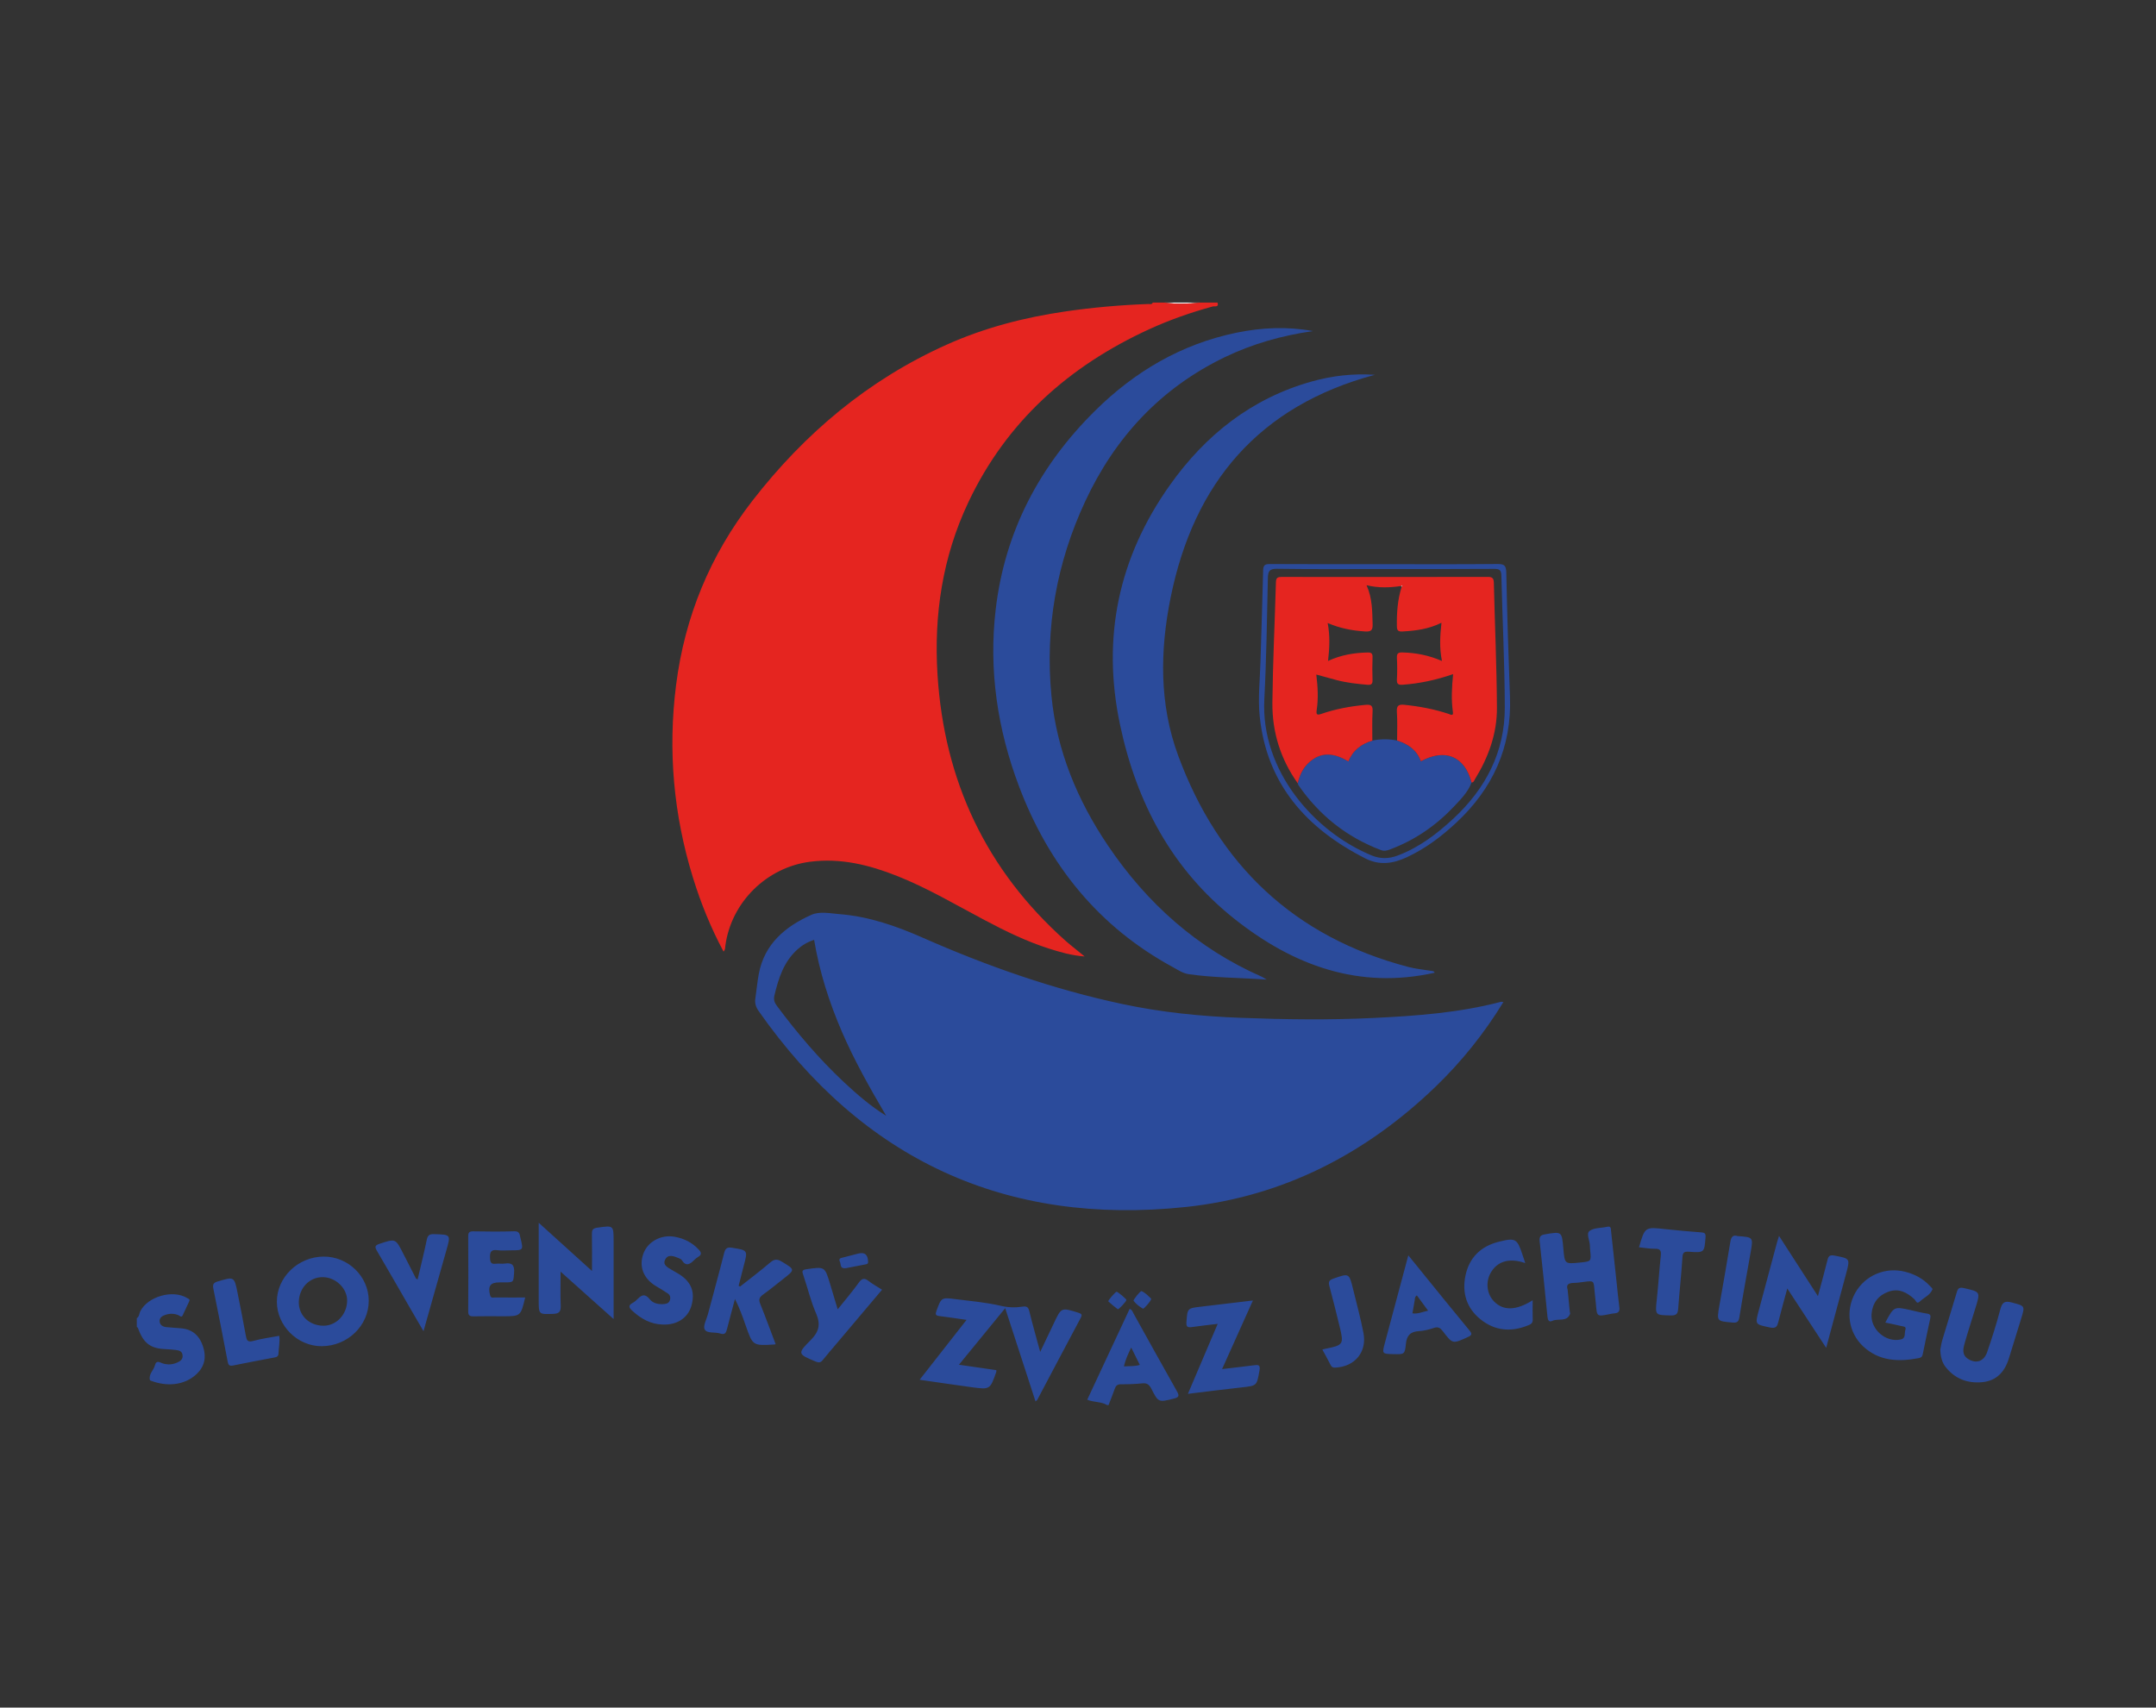 <?xml version="1.0" encoding="utf-8"?>
<!-- Generator: Adobe Illustrator 16.0.3, SVG Export Plug-In . SVG Version: 6.00 Build 0)  -->
<!DOCTYPE svg PUBLIC "-//W3C//DTD SVG 1.1//EN" "http://www.w3.org/Graphics/SVG/1.1/DTD/svg11.dtd">
<svg version="1.1" id="Vrstva_1" xmlns="http://www.w3.org/2000/svg" xmlns:xlink="http://www.w3.org/1999/xlink" x="0px" y="0px"
	 width="188.057px" height="148.98px" viewBox="0 0 188.057 148.98" enable-background="new 0 0 188.057 148.98"
	 xml:space="preserve">
<rect x="0" y="0" width="188.057" height="148.98" fill="#333333" stroke="none"/>
<g>
	<path fill-rule="evenodd" clip-rule="evenodd" fill="#FFFFFF" d="M104.656,26.398c-1.027,0.113-2.055,0.144-3.083,0
		C102.602,26.398,103.629,26.398,104.656,26.398z"/>
	<path fill-rule="evenodd" clip-rule="evenodd" fill="#2B4B9B" d="M131.133,87.426c-1.679,2.74-3.638,5.187-5.91,7.378
		c-6.105,5.887-13.353,9.604-21.774,10.499c-15.737,1.673-28.198-4.127-37.289-17.112c-0.233-0.334-0.335-0.671-0.275-1.074
		c0.108-0.72,0.167-1.447,0.303-2.16c0.499-2.619,2.312-4.12,4.579-5.139c0.747-0.334,1.647-0.125,2.478-0.061
		c2.547,0.203,4.917,1.028,7.234,2.051c5.62,2.478,11.389,4.504,17.406,5.787c3.398,0.726,6.842,1.075,10.308,1.206
		c3.871,0.148,7.744,0.201,11.616,0.013c3.741-0.18,7.47-0.451,11.111-1.409C130.957,87.395,131.002,87.412,131.133,87.426z
		 M71.012,82c-0.593,0.188-1.058,0.475-1.474,0.851c-1.184,1.077-1.637,2.512-1.99,4.002c-0.079,0.339-0.013,0.594,0.199,0.88
		c1.776,2.39,3.697,4.652,5.874,6.69c1.142,1.068,2.325,2.089,3.676,2.927c-1.405-2.396-2.769-4.798-3.864-7.338
		C72.325,87.441,71.475,84.786,71.012,82z M110.071,85.222c-5.624-2.473-10.02-6.397-13.432-11.455
		c-2.67-3.957-4.465-8.281-4.926-13.056c-0.57-5.911,0.441-11.598,2.949-16.979c2.596-5.569,6.565-9.858,12.146-12.558
		c2.443-1.182,5.028-1.905,7.716-2.29c-2.241-0.411-4.472-0.314-6.688,0.145c-4.813,0.998-8.871,3.395-12.332,6.82
		c-4.837,4.788-7.86,10.536-8.655,17.321c-0.62,5.289,0.155,10.459,2.034,15.434c2.585,6.843,6.915,12.233,13.406,15.767
		c0.446,0.242,0.874,0.546,1.395,0.621c2.195,0.319,4.411,0.305,6.802,0.473C110.241,85.321,110.161,85.262,110.071,85.222z
		 M114.466,33.269c-5.278,1.469-9.32,4.675-12.438,9.075c-4.471,6.313-5.938,13.28-4.334,20.88
		c1.434,6.79,4.525,12.628,10.019,16.975c5.103,4.037,10.813,6.143,17.421,4.668c-0.054-0.178-0.238-0.15-0.406-0.178
		c-0.632-0.103-1.276-0.165-1.894-0.328c-9.939-2.613-16.556-8.904-20.073-18.452c-1.653-4.488-1.587-9.181-0.646-13.808
		c2.026-9.973,7.7-16.688,17.805-19.4C118.027,32.575,116.229,32.779,114.466,33.269z M120.838,49.221
		c3.252,0,6.504,0.017,9.757-0.015c0.593-0.005,0.778,0.108,0.791,0.747c0.073,3.615,0.186,7.229,0.321,10.843
		c0.165,4.414-1.519,8.034-4.702,10.998c-1.284,1.195-2.682,2.249-4.294,2.998c-1.205,0.56-2.38,0.733-3.618,0.103
		c-5.141-2.612-8.615-6.483-9.217-12.423c-0.161-1.584,0.028-3.205,0.071-4.808c0.074-2.631,0.173-5.261,0.231-7.892
		c0.01-0.451,0.139-0.564,0.581-0.562C114.119,49.229,117.479,49.221,120.838,49.221z M120.771,49.645
		c-3.124,0-6.248,0.026-9.372-0.021c-0.679-0.01-0.795,0.215-0.809,0.813c-0.078,3.529-0.127,7.062-0.309,10.587
		c-0.322,6.242,4.383,11.557,9.361,13.609c0.769,0.316,1.498,0.301,2.286,0.004c1.862-0.703,3.403-1.883,4.831-3.207
		c2.818-2.613,4.507-5.817,4.496-9.715c-0.009-3.828-0.206-7.656-0.297-11.485c-0.012-0.478-0.146-0.601-0.623-0.597
		C127.148,49.656,123.961,49.645,120.771,49.645z M96.565,122.587c-0.513-0.316-1.137-0.222-1.73-0.469
		c1.238-2.651,2.469-5.289,3.699-7.924c0.224,0.082,0.262,0.266,0.342,0.408c1.257,2.256,2.5,4.518,3.772,6.763
		c0.229,0.406,0.21,0.54-0.266,0.659c-1.327,0.328-1.336,0.355-1.962-0.874c-0.182-0.355-0.382-0.5-0.787-0.458
		c-0.616,0.063-1.238,0.084-1.858,0.079c-0.313-0.002-0.448,0.126-0.542,0.399c-0.164,0.477-0.358,0.945-0.539,1.416
		C96.651,122.587,96.608,122.587,96.565,122.587z M98.67,117.567c-0.268,0.557-0.507,1.059-0.633,1.646
		c0.485-0.037,0.925,0.009,1.383-0.132C99.166,118.569,98.932,118.098,98.67,117.567z M11.934,115.782
		c0.097,0.025,0.108,0.108,0.139,0.188c0.479,1.267,1.094,1.699,2.446,1.743c0.277,0.011,0.554,0.033,0.829,0.069
		c0.287,0.035,0.551,0.11,0.579,0.477c0.026,0.347-0.198,0.493-0.462,0.614c-0.497,0.227-1.001,0.214-1.489-0.006
		c-0.291-0.13-0.405,0.027-0.458,0.24c-0.11,0.449-0.579,0.778-0.437,1.307c0.007,0.027,0.071,0.04,0.111,0.057
		c1.269,0.485,2.854,0.456,3.962-0.596c0.685-0.65,0.855-1.449,0.573-2.348c-0.296-0.945-0.887-1.541-1.907-1.635
		c-0.425-0.04-0.852-0.071-1.277-0.103c-0.308-0.023-0.57-0.157-0.616-0.462c-0.053-0.355,0.22-0.525,0.526-0.621
		c0.38-0.121,0.754-0.115,1.127,0.046c0.112,0.048,0.248,0.236,0.361-0.009c0.189-0.407,0.382-0.811,0.569-1.219
		c0.083-0.178-0.082-0.213-0.18-0.273c-1.249-0.768-3.438-0.145-4.095,1.156c-0.102,0.2-0.077,0.464-0.303,0.602
		C11.934,115.267,11.934,115.525,11.934,115.782z M80.215,120.379c1.567,0.226,3.047,0.447,4.528,0.648
		c1.616,0.219,1.618,0.213,2.16-1.343c0.013-0.035,0.002-0.081,0.002-0.145c-1.052-0.152-2.099-0.305-3.261-0.472
		c1.363-1.667,2.667-3.262,4.034-4.933c0.897,2.76,1.767,5.432,2.644,8.131c0.089-0.075,0.133-0.096,0.152-0.132
		c1.259-2.377,2.512-4.758,3.78-7.131c0.156-0.291,0.11-0.377-0.195-0.473c-1.487-0.464-1.482-0.473-2.136,0.916
		c-0.375,0.801-0.76,1.595-1.192,2.504c-0.348-1.281-0.671-2.408-0.948-3.548c-0.085-0.351-0.224-0.455-0.565-0.405
		c-0.646,0.099-1.262,0.086-1.93-0.071c-1.286-0.301-2.616-0.412-3.931-0.579c-1.259-0.161-1.249-0.145-1.677,1.026
		c-0.107,0.295-0.079,0.408,0.247,0.447c0.76,0.093,1.517,0.212,2.379,0.335C82.904,116.947,81.577,118.64,80.215,120.379z
		 M28.056,117.45c-2.098,0.009-3.9-1.778-3.907-3.873c-0.007-2.137,1.851-3.933,4.08-3.945c2.137-0.011,3.925,1.732,3.934,3.84
		C32.172,115.652,30.326,117.442,28.056,117.45z M28.175,115.665c1.145,0.023,2.099-0.972,2.104-2.193
		c0.005-1.076-0.997-2.038-2.131-2.046c-1.144-0.007-2.052,0.928-2.083,2.148C26.035,114.741,26.942,115.64,28.175,115.665z
		 M165.857,115.696c0.156,0.04,0.445,0.017,0.34,0.324c-0.102,0.293,0.069,0.734-0.399,0.841c-1.321,0.301-2.68-0.905-2.549-2.254
		c0.092-0.943,0.591-1.593,1.475-1.911c0.897-0.324,1.615,0.063,2.265,0.659c0.123,0.114,0.188,0.466,0.465,0.2
		c0.371-0.357,0.906-0.552,1.109-1.072c0.022-0.059-0.144-0.196-0.23-0.291c-0.582-0.631-1.308-1.016-2.133-1.231
		c-1.734-0.453-3.524,0.302-4.384,1.849c-0.854,1.541-0.591,3.447,0.692,4.649c1.404,1.315,3.102,1.365,4.869,1.03
		c0.195-0.037,0.292-0.129,0.332-0.325c0.213-1.046,0.431-2.091,0.658-3.132c0.059-0.266,0.007-0.383-0.285-0.427
		c-0.483-0.073-0.962-0.196-1.44-0.306c-1.443-0.321-1.443-0.321-2.196,1.09C164.946,115.496,165.405,115.582,165.857,115.696z
		 M137.338,111.926c0.277-0.004,0.553-0.054,0.829-0.088c0.848-0.106,0.844-0.108,0.911,0.72c0.032,0.405,0.092,0.807,0.125,1.21
		c0.086,1.103,0.083,1.101,1.136,0.896c0.167-0.034,0.337-0.067,0.506-0.082c0.349-0.031,0.45-0.2,0.402-0.55
		c-0.104-0.761-0.17-1.528-0.253-2.293c-0.155-1.443-0.311-2.888-0.469-4.332c-0.022-0.201,0.019-0.456-0.341-0.374
		c-0.519,0.116-1.147,0.073-1.533,0.359c-0.317,0.236,0.021,0.838,0.027,1.281c0.002,0.148,0.015,0.299,0.029,0.447
		c0.091,0.933,0.091,0.933-0.873,1.031c-1.354,0.138-1.354,0.138-1.471-1.217c-0.13-1.506-0.128-1.493-1.596-1.244
		c-0.397,0.067-0.517,0.203-0.469,0.623c0.247,2.187,0.462,4.376,0.68,6.566c0.028,0.278,0.117,0.504,0.419,0.362
		c0.507-0.24,1.255,0.134,1.554-0.61c0.021-0.051-0.019-0.126-0.025-0.188c-0.062-0.617-0.121-1.233-0.189-1.926
		C136.563,112.031,136.879,111.931,137.338,111.926z M46.988,107.434c0,1.99,0,3.98,0,5.971c0,1.296-0.002,1.267,1.265,1.225
		c0.546-0.019,0.675-0.219,0.654-0.728c-0.038-0.944-0.011-1.89-0.011-2.956c1.587,1.42,3.058,2.732,4.626,4.136
		c0-2.356,0-4.556,0-6.753c0-1.444,0.003-1.422-1.441-1.217c-0.414,0.059-0.458,0.234-0.452,0.579
		c0.02,1.016,0.007,2.032,0.007,3.196c-1.588-1.438-3.064-2.774-4.647-4.206C46.988,107.026,46.988,107.229,46.988,107.434z
		 M155.176,107.829c-0.078,0.251-0.139,0.425-0.186,0.604c-0.525,1.957-1.047,3.916-1.574,5.875
		c-0.344,1.277-0.336,1.231,0.966,1.509c0.56,0.12,0.641-0.119,0.743-0.524c0.233-0.922,0.49-1.838,0.771-2.877
		c1.158,1.769,2.239,3.419,3.392,5.179c0.605-2.254,1.176-4.365,1.74-6.479c0.354-1.328,0.346-1.312-1.017-1.57
		c-0.388-0.073-0.521,0.021-0.61,0.385c-0.25,1.014-0.531,2.02-0.834,3.15C157.391,111.259,156.305,109.577,155.176,107.829z
		 M169.717,119.28c0.811,1.022,1.9,1.424,3.168,1.311c1.261-0.113,1.976-0.903,2.336-2.063c0.361-1.16,0.72-2.32,1.075-3.483
		c0.348-1.135,0.336-1.102-0.829-1.411c-0.611-0.163-0.831-0.004-0.989,0.601c-0.328,1.256-0.727,2.498-1.147,3.728
		c-0.284,0.828-0.974,1.043-1.668,0.596c-0.556-0.361-0.432-0.889-0.291-1.382c0.291-1.024,0.622-2.038,0.936-3.057
		c0.441-1.43,0.436-1.411-1.005-1.739c-0.39-0.088-0.518,0.006-0.622,0.361c-0.407,1.391-0.847,2.772-1.261,4.163
		c-0.091,0.303-0.132,0.623-0.178,0.851C169.266,118.37,169.387,118.866,169.717,119.28z M64.427,112.182
		c0.146-0.575,0.288-1.15,0.44-1.724c0.372-1.394,0.371-1.377-1.028-1.599c-0.44-0.069-0.578,0.077-0.682,0.489
		c-0.449,1.776-0.938,3.543-1.409,5.316c-0.12,0.449-0.445,1.024-0.28,1.325c0.205,0.377,0.896,0.203,1.349,0.354
		c0.423,0.14,0.515-0.067,0.598-0.393c0.222-0.874,0.46-1.744,0.692-2.616c0.395,0.768,0.669,1.543,0.94,2.321
		c0.615,1.758,0.615,1.758,2.501,1.647c0.021,0,0.042-0.009,0.108-0.027c-0.445-1.177-0.876-2.354-1.344-3.517
		c-0.145-0.359-0.095-0.564,0.223-0.793c0.607-0.433,1.184-0.911,1.772-1.373c1.061-0.828,1.05-0.812-0.107-1.516
		c-0.387-0.234-0.645-0.245-1.003,0.061c-0.857,0.731-1.759,1.411-2.644,2.111C64.511,112.228,64.468,112.205,64.427,112.182z
		 M109.285,113.463c-1.567,0.186-3.068,0.363-4.568,0.543c-1.16,0.139-1.135,0.141-1.23,1.334c-0.036,0.454,0.13,0.491,0.495,0.439
		c0.716-0.103,1.436-0.18,2.232-0.278c-0.874,2.056-1.718,4.037-2.599,6.107c1.637-0.197,3.161-0.396,4.688-0.563
		c1.34-0.145,1.313-0.134,1.556-1.462c0.093-0.51-0.1-0.521-0.484-0.468c-0.886,0.117-1.773,0.213-2.779,0.332
		C107.514,117.404,108.384,115.466,109.285,113.463z M122.84,109.525c0.368,0.453,0.66,0.811,0.951,1.17
		c1.453,1.79,2.896,3.588,4.369,5.363c0.285,0.343,0.21,0.443-0.153,0.608c-1.296,0.587-1.298,0.604-2.143-0.506
		c-0.216-0.282-0.402-0.438-0.79-0.304c-0.421,0.145-0.868,0.253-1.311,0.28c-0.736,0.044-1.061,0.37-1.134,1.118
		c-0.089,0.916-0.145,0.912-1.08,0.889c-1.01-0.024-1.009-0.022-0.747-0.999C121.469,114.655,122.133,112.165,122.84,109.525z
		 M124.566,114.352c-0.36-0.491-0.67-0.912-0.979-1.332c-0.211,0.145-0.167,0.312-0.193,0.449c-0.071,0.37-0.131,0.742-0.196,1.114
		C123.656,114.659,124.063,114.458,124.566,114.352z M43.198,113.198c-0.164-0.002-0.377,0.103-0.452-0.201
		c-0.2-0.805,0.019-1.114,0.832-1.114c0.128,0,0.256,0,0.385,0c0.862,0,0.813-0.004,0.878-0.832c0.054-0.679-0.172-0.911-0.83-0.809
		c-0.25,0.037-0.515-0.021-0.768,0.013c-0.408,0.052-0.484-0.119-0.5-0.5c-0.021-0.504,0.071-0.757,0.645-0.68
		c0.378,0.053,0.769,0.011,1.154,0.011c1.125,0,1.124,0,0.848-1.11c-0.069-0.282-0.06-0.566-0.521-0.552
		c-1.195,0.04-2.394,0.025-3.591,0.006c-0.333-0.004-0.439,0.093-0.437,0.434c0.014,2.183,0.013,4.362,0,6.543
		c-0.002,0.339,0.107,0.445,0.441,0.439c0.855-0.019,1.71-0.006,2.566-0.006c1.569,0,1.569,0,1.961-1.638
		C44.905,113.202,44.052,113.208,43.198,113.198z M60.302,113.946c0.355-1.208,0.004-2.113-1.091-2.795
		c-0.199-0.123-0.407-0.232-0.608-0.354c-0.343-0.209-0.826-0.422-0.586-0.898c0.262-0.522,0.766-0.295,1.188-0.13
		c0.097,0.038,0.213,0.092,0.265,0.174c0.365,0.585,0.714,0.355,1.073-0.002c0.104-0.104,0.222-0.205,0.351-0.278
		c0.352-0.203,0.271-0.414,0.042-0.654c-0.578-0.617-1.293-0.969-2.116-1.11c-1.164-0.201-2.32,0.431-2.699,1.468
		c-0.411,1.125-0.003,2.183,1.095,2.841c0.347,0.209,0.698,0.412,1.032,0.64c0.192,0.13,0.255,0.331,0.189,0.566
		c-0.068,0.245-0.238,0.331-0.473,0.354c-0.494,0.053-0.991-0.037-1.291-0.416c-0.393-0.491-0.687-0.403-1.054-0.022
		c-0.132,0.136-0.286,0.263-0.453,0.354c-0.408,0.221-0.282,0.428-0.021,0.669c0.761,0.7,1.614,1.189,2.681,1.208
		C59.044,115.611,59.994,114.992,60.302,113.946z M75.778,111.772c-0.359-0.278-0.575-0.276-0.863,0.125
		c-0.556,0.776-1.181,1.504-1.846,2.338c-0.241-0.805-0.454-1.514-0.668-2.223c-0.459-1.524-0.457-1.505-2.05-1.279
		c-0.433,0.063-0.393,0.2-0.281,0.524c0.379,1.108,0.645,2.263,1.111,3.331c0.419,0.961,0.257,1.607-0.477,2.339
		c-1.176,1.173-1.12,1.215,0.459,1.869c0.269,0.111,0.421,0.086,0.597-0.132c0.416-0.514,0.851-1.016,1.277-1.521
		c1.293-1.53,2.586-3.063,3.9-4.621C76.523,112.257,76.129,112.043,75.778,111.772z M132.814,109.514
		c-0.479-1.455-0.607-1.55-2.118-1.167c-1.544,0.392-2.549,1.389-2.872,2.948c-0.307,1.488,0.087,2.816,1.296,3.797
		c1.234,1.003,2.628,1.147,4.097,0.568c0.225-0.09,0.486-0.169,0.475-0.519c-0.02-0.544-0.005-1.087-0.005-1.7
		c-1.449,0.912-2.563,0.927-3.361,0.113c-0.669-0.682-0.771-1.765-0.246-2.601c0.591-0.938,1.619-1.221,2.96-0.755
		C132.947,109.917,132.881,109.714,132.814,109.514z M38.934,109.087c0.393-1.384,0.394-1.369-1.067-1.413
		c-0.394-0.013-0.559,0.09-0.641,0.487c-0.24,1.153-0.527,2.3-0.8,3.466c-0.082-0.05-0.133-0.064-0.149-0.096
		c-0.371-0.72-0.74-1.44-1.107-2.164c-0.674-1.328-0.667-1.311-2.068-0.849c-0.418,0.14-0.42,0.28-0.222,0.616
		c0.994,1.693,1.967,3.397,2.95,5.1c0.35,0.606,0.704,1.21,1.11,1.908C37.624,113.72,38.278,111.404,38.934,109.087z
		 M144.355,108.95c0.482-0.011,0.551,0.194,0.507,0.612c-0.131,1.252-0.21,2.511-0.344,3.764c-0.154,1.44-0.169,1.411,1.234,1.442
		c0.502,0.013,0.599-0.18,0.63-0.61c0.11-1.491,0.274-2.978,0.369-4.47c0.028-0.448,0.182-0.504,0.576-0.478
		c1.349,0.093,1.334,0.075,1.438-1.267c0.025-0.328-0.074-0.401-0.364-0.422c-1.043-0.082-2.086-0.166-3.126-0.282
		c-1.793-0.201-1.792-0.212-2.313,1.58C143.465,108.87,143.911,108.959,144.355,108.95z M22.08,116.993
		c-0.502,0.14-0.568-0.082-0.639-0.467c-0.226-1.239-0.465-2.476-0.715-3.709c-0.296-1.457-0.3-1.444-1.725-1.018
		c-0.351,0.104-0.472,0.236-0.394,0.618c0.432,2.112,0.845,4.228,1.246,6.348c0.059,0.31,0.127,0.441,0.48,0.368
		c1.191-0.249,2.39-0.462,3.584-0.694c0.189-0.035,0.364-0.073,0.373-0.345c0.016-0.506,0.146-1.01,0.068-1.549
		C23.581,116.691,22.815,116.788,22.08,116.993z M116.071,119.106c0.092,0.18,0.21,0.224,0.41,0.213
		c1.697-0.083,2.768-1.36,2.446-3.029c-0.246-1.272-0.589-2.529-0.897-3.792c-0.352-1.438-0.351-1.426-1.727-0.943
		c-0.352,0.124-0.452,0.262-0.351,0.636c0.319,1.171,0.604,2.353,0.894,3.531c0.385,1.56,0.331,1.642-1.216,1.948
		c-0.081,0.015-0.162,0.04-0.288,0.071C115.595,118.211,115.841,118.655,116.071,119.106z M150.925,108.371
		c-0.299,1.856-0.634,3.706-0.956,5.559c-0.233,1.345-0.232,1.334,1.128,1.455c0.379,0.034,0.55-0.022,0.62-0.46
		c0.301-1.898,0.656-3.788,0.985-5.682c0.226-1.303,0.222-1.305-1.143-1.401C151.146,107.709,150.997,107.925,150.925,108.371z
		 M75.507,110.31c0.121-0.022,0.222-0.048,0.214-0.238c-0.025-0.616-0.291-0.847-0.868-0.702c-0.431,0.106-0.859,0.228-1.291,0.335
		c-0.214,0.052-0.45,0.075-0.296,0.391c0.104,0.213-0.029,0.617,0.523,0.546C74.301,110.544,74.905,110.432,75.507,110.31z
		 M99.569,112.642c-0.089-0.04-0.747,0.775-0.692,0.847c0.219,0.288,0.508,0.508,0.817,0.688c0.079,0.046,0.74-0.715,0.722-0.868
		C100.173,113.077,99.917,112.796,99.569,112.642z M97.393,112.698c-0.108,0.015-0.775,0.788-0.721,0.841
		c0.264,0.24,0.536,0.475,0.825,0.684c0.073,0.055,0.762-0.694,0.752-0.805C98.241,113.319,97.485,112.686,97.393,112.698z
		 M113.266,68.519c1.815,2.619,4.196,4.516,7.184,5.647c0.293,0.111,0.529,0.044,0.79-0.054c2.16-0.807,4.011-2.079,5.585-3.749
		c0.592-0.629,1.218-1.248,1.53-2.089c-0.591-2.282-2.302-3.009-4.421-1.853c-0.353-0.989-1.122-1.507-2.073-1.812
		c-0.72-0.146-1.439-0.147-2.158,0.003c-0.964,0.296-1.706,0.854-2.088,1.817c-1.356-0.813-2.417-0.794-3.381,0.044
		c-0.57,0.495-0.876,1.142-1.039,1.866C113.218,68.401,113.23,68.468,113.266,68.519z"/>
	<path fill-rule="evenodd" clip-rule="evenodd" fill="#FFFFFF" d="M122.195,51.131c0.046-0.051,0.093-0.06,0.142-0.004
		c-0.026,0.022-0.051,0.044-0.076,0.065C122.238,51.172,122.216,51.153,122.195,51.131z"/>
	<path fill-rule="evenodd" clip-rule="evenodd" fill="#E52520" d="M106.197,26.398c0.149,0.442-0.277,0.303-0.41,0.339
		c-1.899,0.517-3.752,1.165-5.54,1.984c-7.003,3.21-12.455,8.057-15.783,15.1c-2.254,4.768-3.018,9.823-2.689,15.051
		c0.582,9.242,4.228,17.03,11.177,23.217c0.256,0.228,0.527,0.439,0.791,0.656c0.242,0.199,0.486,0.396,0.864,0.703
		c-1.174-0.09-2.125-0.377-3.068-0.674c-1.981-0.625-3.841-1.538-5.673-2.509c-2.509-1.327-4.954-2.784-7.601-3.834
		c-2.448-0.972-4.951-1.597-7.63-1.244c-3.771,0.495-6.858,3.535-7.366,7.324c-0.022,0.16,0.006,0.34-0.159,0.508
		c-1.109-2.07-1.978-4.217-2.666-6.443c-1.696-5.496-2.197-11.103-1.474-16.804c0.754-5.96,2.969-11.328,6.658-16.084
		c4.562-5.882,10.101-10.541,16.923-13.607c3.317-1.49,6.801-2.389,10.391-2.911c2.395-0.349,4.8-0.56,7.218-0.646
		c0.135-0.005,0.31,0.07,0.387-0.125c0.343,0,0.686,0,1.027,0c1.028,0.144,2.056,0.113,3.083,0
		C105.17,26.398,105.684,26.398,106.197,26.398z M114.233,66.475c0.964-0.838,2.024-0.856,3.381-0.044
		c0.382-0.963,1.124-1.521,2.088-1.817c0.003-0.855-0.027-1.713,0.022-2.566c0.031-0.535-0.192-0.591-0.635-0.55
		c-1.303,0.122-2.581,0.354-3.818,0.78c-0.389,0.134-0.484,0.085-0.421-0.338c0.149-0.997,0.098-1.999-0.036-3.087
		c0.632,0.172,1.212,0.335,1.795,0.488c0.871,0.229,1.763,0.324,2.657,0.403c0.329,0.029,0.466-0.056,0.453-0.409
		c-0.022-0.662-0.023-1.327,0.001-1.989c0.013-0.346-0.109-0.426-0.441-0.418c-1.164,0.027-2.293,0.207-3.438,0.736
		c0.124-1.115,0.183-2.166-0.034-3.308c1.091,0.471,2.159,0.665,3.263,0.737c0.566,0.037,0.675-0.141,0.657-0.658
		c-0.035-1.111-0.016-2.225-0.528-3.375c1.059,0.253,2.027,0.212,2.997,0.07c0.046-0.051,0.093-0.06,0.142-0.004
		c-0.026,0.022-0.051,0.044-0.076,0.065c-0.352,1.113-0.437,2.255-0.418,3.415c0.006,0.384,0.081,0.511,0.495,0.488
		c1.139-0.063,2.254-0.198,3.394-0.759c-0.123,1.131-0.193,2.181,0.042,3.334c-1.165-0.507-2.279-0.713-3.436-0.745
		c-0.409-0.012-0.512,0.103-0.492,0.492c0.031,0.619,0.034,1.242-0.001,1.861c-0.025,0.427,0.144,0.491,0.52,0.464
		c1.479-0.108,2.912-0.418,4.382-0.925c-0.113,1.152-0.173,2.233-0.017,3.315c0.056,0.379-0.224,0.205-0.373,0.155
		c-1.243-0.412-2.519-0.654-3.818-0.789c-0.503-0.053-0.737,0.018-0.697,0.608c0.058,0.83,0.018,1.668,0.02,2.502
		c0.951,0.305,1.721,0.822,2.073,1.812c2.119-1.156,3.83-0.43,4.421,1.853c0.192-0.004,0.228-0.178,0.3-0.296
		c1.175-1.912,1.929-3.985,1.914-6.231c-0.022-3.638-0.184-7.273-0.271-10.91c-0.01-0.389-0.14-0.503-0.528-0.502
		c-5.993,0.012-11.984,0.01-17.978,0.003c-0.337-0.001-0.489,0.063-0.501,0.447c-0.098,3.509-0.272,7.016-0.309,10.524
		c-0.025,2.556,0.71,4.928,2.212,7.031C113.357,67.617,113.663,66.97,114.233,66.475z"/>
</g>
</svg>
